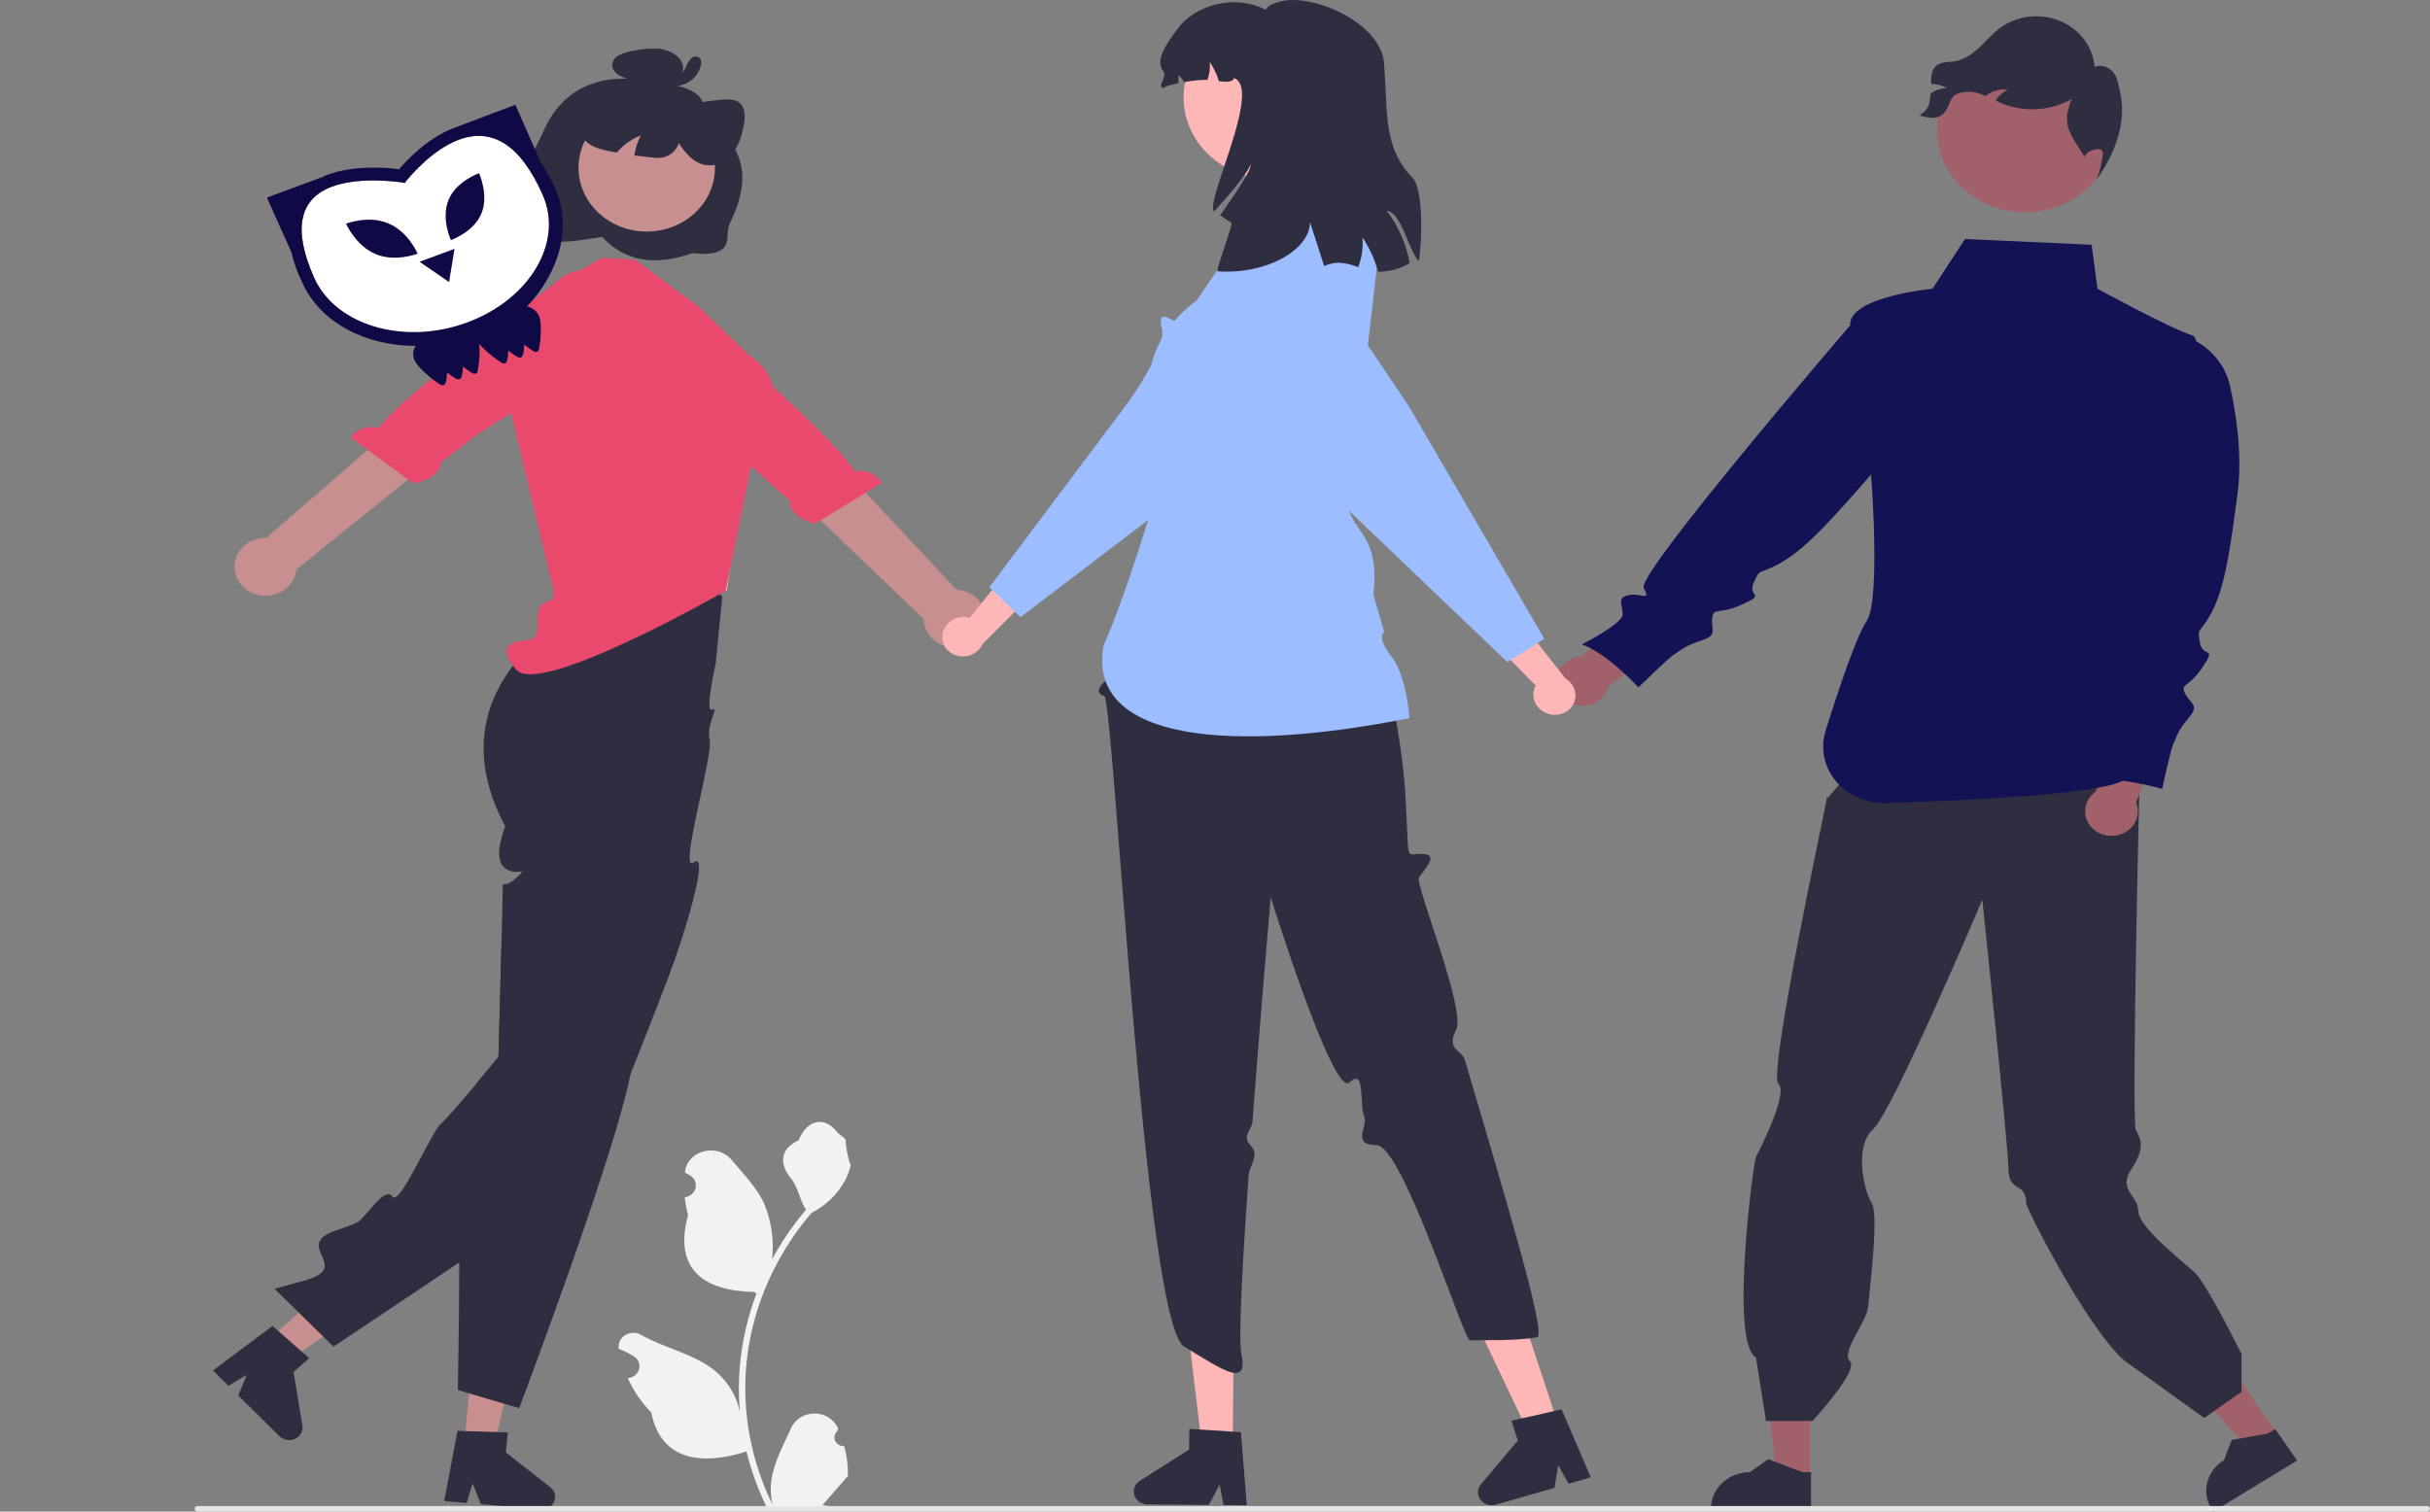 <svg xmlns="http://www.w3.org/2000/svg" width="360" height="224" viewBox="0 0 360 224" fill="none"><rect x="0" y="0" width="360" height="224" fill="#808080" stroke="none"/><g clip-path="url(#clip0_388_18659)"><path d="M337.432 212.584L333.389 215.042L321.323 201.631L327.291 198.003L337.432 212.584Z" fill="#A0616A"></path><path d="M340.317 216.441L327.883 224L327.781 223.853C326.946 222.653 326.656 221.192 326.973 219.792C327.29 218.392 328.19 217.167 329.473 216.386L330.624 213.394L335.983 212.429L337.068 211.769L340.317 216.441Z" fill="#2F2E41"></path><path d="M268.137 219.025L263.314 219.025L261.02 201.632L268.138 201.633L268.137 219.025Z" fill="#A0616A"></path><path d="M268.306 223.729L253.475 223.728V223.553C253.475 222.122 254.083 220.749 255.166 219.737C256.248 218.725 257.716 218.156 259.247 218.156L261.957 216.234L267.012 218.156H268.306L268.306 223.729Z" fill="#2F2E41"></path><path d="M318.061 112.633L274.81 113.522L270.523 118.532C270.523 118.532 270.894 116.766 270.564 118.706C270.234 120.646 261.89 159.328 263.467 160.625C265.044 161.922 260.476 170.88 260.141 171.426C259.805 171.972 256.189 198.934 260.141 201.151L261.625 210.562H268.532C268.532 210.562 275.451 203.076 274.059 201.719C272.667 200.362 276.649 195.85 276.801 193.43C276.954 191.01 278.408 180.035 277.281 178.275C276.154 176.515 274.631 169.911 277.489 167.351C280.348 164.791 293.677 133.33 293.677 133.33C293.677 133.33 297.551 170.213 297.542 173.109C297.53 176.876 300.175 175.012 300.175 178.318C300.175 178.986 308.789 196.155 314.579 201.522L326.551 210.132L332.076 206.257V200.661C332.076 200.661 326.956 190.277 325.169 188.607C323.383 186.937 316.788 181.825 316.788 179.487C316.788 177.149 313.683 176.334 315.771 173.235C317.859 170.135 317.145 168.799 316.43 167.463C315.716 166.127 317.071 111.387 317.071 111.387L318.061 112.633Z" fill="#2F2E41"></path><path d="M300.025 31.466C307.243 31.466 313.095 25.995 313.095 19.247C313.095 12.499 307.243 7.028 300.025 7.028C292.807 7.028 286.956 12.499 286.956 19.247C286.956 25.995 292.807 31.466 300.025 31.466Z" fill="#A0616A"></path><path d="M310.467 117.303L314.145 106.949L320.765 108.089L316.459 118.906C316.721 119.54 316.788 120.229 316.654 120.897C316.519 121.565 316.188 122.184 315.698 122.686C315.208 123.187 314.578 123.551 313.878 123.736C313.179 123.921 312.439 123.92 311.74 123.733C311.041 123.546 310.412 123.181 309.924 122.678C309.435 122.175 309.106 121.555 308.973 120.887C308.841 120.219 308.911 119.529 309.175 118.896C309.438 118.263 309.886 117.711 310.467 117.303Z" fill="#A0616A"></path><path d="M234.169 97.294L243.183 90.365L248.135 94.627L238.326 101.636C238.186 102.303 237.85 102.92 237.356 103.418C236.862 103.916 236.229 104.275 235.528 104.455C234.827 104.635 234.087 104.629 233.39 104.437C232.693 104.246 232.066 103.876 231.582 103.37C231.097 102.863 230.773 102.241 230.646 101.572C230.519 100.903 230.594 100.214 230.863 99.583C231.132 98.952 231.584 98.403 232.168 97.999C232.752 97.594 233.445 97.35 234.169 97.294Z" fill="#A0616A"></path><path d="M284.378 17.11C285.787 17.518 287.145 17.76 288.062 16.679C288.978 15.598 288.739 14.363 290.102 13.842C291.241 13.485 292.483 13.539 293.583 13.993C293.781 14.062 293.974 14.139 294.163 14.217C294.269 14.13 294.375 14.049 294.49 13.971C295.356 13.395 296.426 13.152 297.478 13.291C296.709 13.638 296.076 14.203 295.669 14.905C296.046 15.082 296.428 15.258 296.815 15.409C298.441 16.031 300.199 16.29 301.95 16.166C303.701 16.042 305.397 15.538 306.904 14.694C305.394 18.414 306.568 19.74 308.783 23.136L308.87 23.334C308.649 22.443 311.545 21.414 311.545 22.706C311.418 24.029 311.109 25.331 310.624 26.58C313.466 22.581 315.142 17.902 314.041 13.412C313.806 12.469 313.7 11.457 313.06 10.691C312.42 9.929 311.242 9.481 310.311 9.912C310.196 8.452 309.66 7.048 308.759 5.85C307.859 4.652 306.628 3.705 305.198 3.109C303.768 2.513 302.192 2.29 300.637 2.465C299.082 2.639 297.607 3.204 296.368 4.1C295.217 4.931 294.31 6.02 293.283 6.989C292.256 7.957 291.041 8.84 289.604 9.081C288.693 9.231 287.666 9.141 286.938 9.679C286.095 10.303 286.086 11.401 286.091 12.456C286.915 12.434 287.728 12.642 288.425 13.054C287.572 13.074 286.747 13.345 286.068 13.829C286.055 13.837 286.042 13.845 286.031 13.855C285.782 15.629 285.884 16.003 284.378 17.11Z" fill="#2F2E41"></path><path d="M330.36 57.16C330.055 55.797 329.453 54.507 328.591 53.372C327.729 52.237 326.626 51.28 325.35 50.562C325.254 50.106 325.085 49.814 324.825 49.728C321.111 48.493 310.74 42.789 310.74 42.789L309.871 36.267L291.106 35.424L286.304 42.789C286.304 42.789 273.865 43.958 274.096 48.215C271.083 51.728 257.674 67.424 249.636 77.805C245.795 82.766 243.179 86.514 243.515 87.134C244.646 89.224 243.057 87.814 241.279 88.192C239.502 88.57 240.364 89.552 240.404 91C240.444 92.448 234.33 95.494 234.33 95.494C238.06 96.741 242.733 101.865 242.733 101.865C242.733 101.865 247.259 97.409 248.08 96.943C248.902 96.477 249.36 95.797 251.959 94.953C254.558 94.11 253.467 93.468 253.656 91.68C253.844 89.892 254.477 91.214 258.127 89.565C261.777 87.915 258.814 88.545 259.824 86.291C260.834 84.037 260.511 85.271 263.797 83.408C265.772 82.288 267.734 80.643 270.464 77.805C272.275 75.92 274.425 73.511 277.143 70.377C277.162 70.356 277.179 70.334 277.198 70.312C277.38 72.853 277.521 75.395 277.605 77.805C277.842 84.652 277.616 90.425 276.549 92.015C275.053 94.247 272.52 101.715 270.462 108.272C270.063 109.544 269.993 110.886 270.256 112.188C270.52 113.49 271.11 114.715 271.978 115.762C272.846 116.809 273.968 117.649 275.251 118.213C276.533 118.777 277.941 119.048 279.357 119.004C292.13 118.611 310.82 117.7 314.463 115.701C316.444 115.966 318.402 116.368 320.319 116.905C320.319 116.905 321.608 110.879 322.038 110.076C322.468 109.272 322.468 108.469 324.187 106.46C325.905 104.452 324.616 104.452 323.757 102.845C322.898 101.238 324.187 102.041 326.335 98.828C328.484 95.614 326.335 97.622 325.905 95.212C325.476 92.802 325.905 94.007 327.624 90.793C329.048 88.13 329.883 84.636 330.86 77.805C331.062 76.391 331.27 74.839 331.491 73.117C332.221 67.431 331.298 61.358 330.36 57.16Z" fill="#121254"></path><path d="M125.081 214.312C124.794 214.325 124.511 214.254 124.269 214.111C124.026 213.967 123.837 213.758 123.726 213.511C123.616 213.263 123.589 212.99 123.65 212.728C123.711 212.466 123.857 212.228 124.067 212.046L124.163 211.69C124.151 211.662 124.138 211.633 124.125 211.605C123.837 210.967 123.353 210.424 122.735 210.043C122.118 209.662 121.393 209.46 120.653 209.463C119.913 209.465 119.19 209.672 118.575 210.057C117.961 210.443 117.481 210.99 117.198 211.629C116.065 214.18 114.623 216.735 114.267 219.433C114.111 220.625 114.177 221.833 114.462 223.005C111.801 217.578 110.42 211.68 110.411 205.71C110.41 204.212 110.499 202.715 110.677 201.226C110.825 200.005 111.029 198.794 111.29 197.59C112.717 191.062 115.779 184.944 120.226 179.737C122.378 178.639 124.118 176.951 125.213 174.9C125.609 174.163 125.889 173.376 126.044 172.563C125.802 172.593 125.129 169.136 125.312 168.924C124.974 168.444 124.368 168.205 123.999 167.737C122.161 165.408 119.629 165.814 118.307 168.98C115.483 170.312 115.456 172.522 117.189 174.647C118.291 175.999 118.442 177.828 119.41 179.276C119.31 179.395 119.207 179.51 119.107 179.629C117.288 181.816 115.703 184.164 114.374 186.64C114.697 183.866 114.311 181.06 113.248 178.453C112.171 176.024 110.152 173.978 108.374 171.877C106.238 169.354 101.858 170.455 101.482 173.654C101.479 173.685 101.475 173.715 101.472 173.746C101.736 173.886 101.994 174.034 102.247 174.19C102.565 174.388 102.811 174.672 102.954 175.004C103.096 175.335 103.128 175.699 103.045 176.048C102.963 176.397 102.769 176.714 102.49 176.959C102.211 177.203 101.86 177.363 101.482 177.417L101.444 177.423C101.538 178.313 101.704 179.195 101.941 180.061C99.66 188.308 104.585 191.312 111.617 191.447C111.772 191.522 111.923 191.596 112.078 191.667C110.743 195.204 109.906 198.889 109.587 202.629C109.406 204.835 109.417 207.051 109.619 209.256L109.607 209.178C109.097 206.726 107.698 204.514 105.647 202.915C102.599 200.575 98.293 199.713 95.006 197.831C94.656 197.622 94.25 197.51 93.835 197.509C93.419 197.508 93.013 197.618 92.662 197.826C92.312 198.034 92.032 198.332 91.857 198.684C91.681 199.035 91.617 199.427 91.671 199.812C91.676 199.839 91.68 199.866 91.685 199.894C92.175 200.08 92.652 200.295 93.114 200.537C93.378 200.677 93.636 200.825 93.889 200.981C94.207 201.179 94.453 201.463 94.596 201.795C94.738 202.126 94.77 202.49 94.687 202.839C94.605 203.188 94.411 203.505 94.132 203.75C93.853 203.994 93.502 204.154 93.124 204.208L93.086 204.214C93.058 204.217 93.034 204.221 93.006 204.225C93.843 206.094 95.019 207.815 96.481 209.311C97.907 216.511 104.033 217.194 110.586 215.098H110.59C111.309 218.019 112.351 220.862 113.698 223.581H124.803C124.842 223.466 124.878 223.347 124.914 223.232C123.886 223.292 122.854 223.235 121.841 223.06C122.665 222.115 123.489 221.163 124.313 220.218C124.331 220.2 124.349 220.181 124.365 220.162C124.783 219.678 125.205 219.198 125.622 218.714L125.623 218.714C125.645 217.231 125.463 215.752 125.081 214.312Z" fill="#F2F2F2"></path><path d="M39.671 198.61L42.735 201.638L56.961 191.784L52.44 187.316L39.671 198.61Z" fill="#C78F8F"></path><path d="M44.691 200.285L41.222 197.239L40.371 196.492L31.54 203.093L33.837 205.363L36.541 203.742L35.299 206.807L41.389 212.825C41.681 213.114 42.064 213.308 42.482 213.379C42.9 213.449 43.331 213.393 43.713 213.219C44.094 213.044 44.406 212.76 44.603 212.408C44.8 212.056 44.871 211.655 44.806 211.262L43.492 203.312L45.808 201.264L44.691 200.285Z" fill="#2F2E41"></path><path d="M107.006 88.381L106.035 98.296C106.035 98.296 104.34 105.765 105.514 105.16C106.688 104.555 104.583 107.28 105.137 109.643C105.691 112.006 100.401 129.627 102.797 127.802C105.193 125.976 101.413 138.587 99.022 144.809C98.29 146.732 97.537 148.678 96.78 150.611C96.631 151.002 96.481 151.389 96.327 151.78C95.346 154.295 94.364 156.772 93.423 159.11C93.288 159.436 93.159 159.762 93.029 160.083C93.024 160.092 93.024 160.102 93.019 160.102C89.921 167.725 87.266 173.723 86.205 174.715C85.652 175.232 76.881 181.156 68.039 187.088C58.76 193.315 49.405 199.555 49.405 199.555L40.668 190.986C40.668 190.986 40.877 190.93 41.271 190.819C41.998 190.623 43.343 190.255 45.106 189.766C52.458 187.74 43.119 184.588 49.794 182.334C51.676 181.701 52.931 181.207 53.215 180.946C54.874 179.433 57.101 175.823 58.152 177.337C59.203 178.85 63.97 167.604 65.344 166.491C66.082 165.89 68.487 163.082 70.55 160.614C72.323 158.491 73.847 156.614 73.847 156.614C73.847 156.614 73.877 155.608 73.922 154.006C73.987 151.636 74.081 147.952 74.181 144.264C74.176 144.259 74.176 144.259 74.181 144.259C74.216 142.871 74.251 141.484 74.286 140.166C74.311 139.146 74.335 138.163 74.36 137.255C74.425 134.536 74.47 132.477 74.47 131.965C74.47 130.284 74.47 131.592 75.889 130.577C76.101 130.422 76.303 130.254 76.492 130.074C76.796 129.819 77.076 129.54 77.329 129.241C77.434 129.031 76.781 129.315 75.934 129.157C75.476 129.071 75.052 128.868 74.709 128.57C72.926 127.071 74.849 122.46 74.849 122.46C70.794 114.879 71.088 108.662 72.985 103.87C74.404 100.431 76.657 97.347 79.565 94.859C80.672 93.873 81.879 92.989 83.167 92.218L83.291 91.59L84.661 84.656C85.39 84.282 86.147 83.959 86.928 83.692C89.361 82.876 91.971 82.633 94.529 82.984C97.07 83.328 99.531 84.073 101.806 85.187C103.666 86.06 105.411 87.132 107.006 88.381Z" fill="#2F2E41"></path><path d="M68.749 214.057L73.188 214.443L76.928 198.263L70.376 197.694L68.749 214.057Z" fill="#C78F8F"></path><path d="M81.533 220.399L74.938 215.235L75.237 212.264L73.703 212.217L68.951 212.073H68.946L67.78 212.035L65.803 222.439L69.135 222.728L70.017 219.84L71.247 222.914L73.01 223.068L80.069 223.682C80.129 223.687 80.193 223.692 80.253 223.692C80.534 223.692 80.811 223.637 81.067 223.529C81.323 223.421 81.551 223.264 81.737 223.068C82.026 222.772 82.203 222.396 82.24 221.997C82.27 221.697 82.22 221.395 82.097 221.116C81.974 220.838 81.781 220.592 81.533 220.399Z" fill="#2F2E41"></path><path d="M93.423 159.11C91.734 167.702 84.586 187.848 80.263 199.639C78.295 205.027 76.92 208.673 76.92 208.673L74.679 208.012H74.674L70.883 206.894L69.504 206.484H69.498L67.825 205.986C67.825 205.986 68.019 196.365 68.039 187.089C68.054 183.2 68.034 179.367 67.954 176.331C67.865 173.02 67.71 170.65 67.456 170.179C66.405 168.251 68.164 168.047 70.022 167.562C71.884 167.073 70.43 166.338 69.707 164.773C69.22 163.73 70.181 162.337 70.863 161.546C71.052 161.323 71.253 161.11 71.466 160.908C71.466 160.908 71.137 160.8 70.549 160.614C72.323 158.491 73.847 156.614 73.847 156.614C73.847 156.614 73.877 155.608 73.921 154.006C73.987 151.636 74.081 147.952 74.181 144.264C74.176 144.259 74.176 144.259 74.181 144.259C74.216 142.871 74.25 141.484 74.285 140.166C77.135 142.21 79.904 144.213 82.415 146.066C82.418 146.068 82.42 146.071 82.422 146.074C82.424 146.078 82.424 146.081 82.424 146.085C88.457 150.541 92.984 154.118 93.622 155.254C93.911 155.766 93.811 157.136 93.423 159.11Z" fill="#2F2E41"></path><path d="M359.542 224H29.293C29.172 224 29.055 223.957 28.969 223.88C28.883 223.804 28.835 223.7 28.835 223.591C28.835 223.483 28.883 223.379 28.969 223.302C29.055 223.225 29.172 223.182 29.293 223.182H359.542C359.663 223.182 359.78 223.225 359.866 223.302C359.952 223.379 360 223.483 360 223.591C360 223.7 359.952 223.804 359.866 223.88C359.78 223.957 359.663 224 359.542 224Z" fill="#E6E6E6"></path><path d="M82.145 71.622L83.079 79.716L82.53 90.331L107.677 87.538L110.04 71.622L107.029 71.65L82.145 71.622Z" fill="#FFB6B6"></path><path d="M103.536 45.477L94.072 38.492L89.104 38.222L81.732 42.637L79.927 51.246L75.658 60.941L81.919 87.104C81.919 87.104 82.507 88.982 80.968 89.207C79.429 89.433 79.613 92.2 79.613 92.2C79.613 92.2 79.927 94.599 78.433 94.81C76.938 95.021 72.954 95.021 76.44 99.212C79.927 103.403 107.505 87.552 107.505 87.552L111.511 67.902C111.511 67.902 119.279 58.148 110.913 52.561L103.536 45.477Z" fill="#E8496D"></path><path d="M34.791 84.583C34.696 83.967 34.746 83.338 34.94 82.741C35.133 82.144 35.463 81.594 35.908 81.129C36.354 80.665 36.902 80.296 37.516 80.051C38.13 79.805 38.793 79.688 39.46 79.708L70.009 53.146L74.522 59.688L43.902 84.412C43.79 85.457 43.272 86.427 42.447 87.139C41.621 87.852 40.544 88.257 39.422 88.278C38.298 88.299 37.207 87.934 36.353 87.254C35.5 86.573 34.944 85.623 34.791 84.583Z" fill="#C78F8F"></path><path d="M87.079 40.675C87.079 40.675 85.819 38.757 82.079 42.012C79.086 44.617 59.086 58.949 56.101 63.464C55.346 63.229 54.529 63.235 53.778 63.481C53.027 63.727 52.384 64.2 51.952 64.824L61.233 71.618C63.868 71.196 65.512 69.575 65.182 68.644L70.89 64.258L91.218 51.495L88.016 42.046L87.079 40.675Z" fill="#E8496D"></path><path d="M145.905 92.603C146.056 91.995 146.063 91.364 145.925 90.754C145.787 90.144 145.508 89.57 145.107 89.072C144.706 88.574 144.193 88.164 143.604 87.872C143.015 87.579 142.365 87.41 141.699 87.378L114.391 58.22L108.598 64.682L136.846 91.72C136.862 92.77 137.29 93.778 138.047 94.552C138.805 95.327 139.84 95.815 140.957 95.924C142.073 96.032 143.194 95.754 144.106 95.142C145.018 94.53 145.658 93.626 145.905 92.603Z" fill="#C78F8F"></path><path d="M97.821 44.749C97.821 44.749 99.251 42.935 102.679 46.472C105.424 49.303 124.041 65.152 126.603 69.885C127.376 69.71 128.189 69.78 128.915 70.084C129.641 70.388 130.237 70.909 130.611 71.566L120.748 77.612C118.162 76.986 116.672 75.241 117.086 74.339L111.8 69.522L92.714 55.21L96.763 46.042L97.821 44.749Z" fill="#E8496D"></path><path d="M229.32 105.766C228.532 105.511 227.881 104.979 227.506 104.283C227.131 103.586 227.062 102.781 227.312 102.037C227.366 101.886 227.433 101.74 227.512 101.6L219.97 93.898L222.803 88.945L231.915 100.54C232.511 100.893 232.966 101.42 233.208 102.039C233.45 102.658 233.466 103.335 233.253 103.963C233.129 104.32 232.93 104.65 232.669 104.935C232.408 105.22 232.089 105.454 231.731 105.623C231.374 105.793 230.984 105.895 230.584 105.924C230.183 105.953 229.781 105.908 229.4 105.791C229.373 105.783 229.347 105.775 229.32 105.766Z" fill="#FFB6B6"></path><path d="M180.967 47.265C180.718 48.352 180.691 49.474 180.889 50.571C180.941 50.881 181.013 51.188 181.104 51.491C181.442 52.621 181.762 53.662 182.072 54.601C182.254 55.185 182.441 55.735 182.62 56.245C183.652 59.224 184.458 60.911 185.03 61.266C185.307 61.44 185.585 61.599 185.855 61.754C187.237 62.545 188.239 63.118 187.569 64.578C187.472 64.786 187.356 64.987 187.223 65.178C187.001 65.498 186.756 65.804 186.489 66.093C186.337 66.257 186.196 66.43 186.069 66.611C185.902 66.841 185.829 67.036 185.919 67.212C186.033 67.429 186.347 67.537 187.021 67.567C187.128 67.571 187.251 67.578 187.383 67.577C187.425 67.58 187.47 67.578 187.519 67.578C187.606 67.579 187.704 67.58 187.804 67.577C188.637 67.562 189.713 67.972 190.864 68.598C194.26 70.448 198.262 74.17 198.311 74.217L223.301 98.106L223.788 97.801L224.944 97.074L225.344 96.825L225.801 96.538L227.788 95.294L228.793 94.667L222.347 83.603L221.645 82.4L221.043 81.362L208.738 60.235L203.851 52.971L202.76 51.353L198.111 44.452C197.455 43.476 196.6 42.63 195.594 41.962C194.587 41.295 193.451 40.819 192.248 40.563C191.045 40.306 189.801 40.274 188.584 40.467C187.368 40.66 186.205 41.075 185.16 41.689C185.09 41.73 185.02 41.773 184.951 41.816C182.917 43.08 181.489 45.034 180.967 47.265Z" fill="#9CBDFF"></path><path d="M182.625 214.205L178.047 214.169L176.021 197.274L182.778 197.328L182.625 214.205Z" fill="#FFB6B6"></path><path d="M183.84 212.231L182.645 212.157L177.768 211.845L176.199 211.747L176.169 214.806L168.857 219.445C168.496 219.674 168.222 220.005 168.077 220.39C167.931 220.775 167.921 221.193 168.048 221.584C168.175 221.974 168.432 222.317 168.782 222.561C169.132 222.805 169.556 222.939 169.992 222.942L179.093 223.012L180.687 219.994L181.27 223.03L184.707 223.058L183.84 212.231Z" fill="#2F2E41"></path><path d="M230.828 211.078L226.452 212.336L219.065 196.801L225.524 194.945L230.828 211.078Z" fill="#FFB6B6"></path><path d="M231.349 208.855L230.184 209.12L225.437 210.196L223.908 210.545L224.869 213.475L219.394 219.957C219.124 220.277 218.97 220.67 218.955 221.078C218.94 221.486 219.065 221.887 219.312 222.224C219.558 222.561 219.913 222.815 220.325 222.95C220.737 223.085 221.184 223.094 221.601 222.975L230.303 220.474L230.846 217.144L232.385 219.873L235.668 218.928L231.349 208.855Z" fill="#2F2E41"></path><path d="M173.417 72.145L164.68 95.883L164.391 97.783C162.19 99.737 164.955 100.381 163.918 100.896C162.882 101.412 162.184 102.856 163.582 103.114C164.979 103.373 169.484 195.96 175.427 199.555C181.37 203.15 184.986 205.75 183.895 200.486C183.455 198.366 184.077 186.994 184.977 174.171C185.079 172.718 186.689 171.18 185.292 169.767C183.895 168.354 185.464 167.424 185.552 166.252C186.806 149.507 188.253 132.975 188.253 132.975C188.253 132.975 197.515 162.713 199.92 160.411C202.325 158.109 201.373 163.777 202.108 165.47C202.722 166.886 200.102 169.666 203.953 169.708C207.804 169.751 216.849 198.656 217.766 198.624C219.584 198.559 224.694 198.742 227.729 198.158C229.227 197.87 222.576 175.985 217.021 157.088C216.578 155.581 214.167 155.545 215.718 152.636C217.268 149.726 209.554 130.9 210.216 130.03C211.973 127.719 212.642 126.714 210.909 126.563C209.177 126.411 208.665 127.3 208.571 125.058C208.477 122.816 208.178 117.288 208.178 117.288C208.178 117.288 206.923 95.425 198.133 83.345L197.384 76.168L173.417 72.145Z" fill="#2F2E41"></path><path d="M195.244 26.824L183.657 28.366L182.958 36.21L177.241 44.571C177.241 44.571 164.532 52.933 173.395 66.141C170.022 77.519 166.669 88.432 163.472 95.707C160.981 110.143 183.293 111.527 208.8 106.417C208.8 106.417 208.448 100.245 206.133 97.277C203.819 94.309 205.079 93.662 205.079 93.662L203.461 88.118C204.377 80.104 201.286 79.385 199.834 75.682L204.243 37.265L195.244 26.824Z" fill="#9CBDFF"></path><path d="M139.623 93.972C139.746 93.201 140.186 92.505 140.849 92.032C141.512 91.56 142.347 91.348 143.175 91.441C143.343 91.463 143.508 91.497 143.67 91.544L150.382 83.198L156.11 84.891L145.594 95.396C145.333 96.009 144.863 96.523 144.256 96.859C143.65 97.196 142.941 97.335 142.241 97.255C141.438 97.156 140.71 96.763 140.216 96.162C139.723 95.561 139.505 94.801 139.611 94.05C139.615 94.024 139.619 93.998 139.623 93.972Z" fill="#FFB6B6"></path><path d="M199.237 42.004C199.072 41.813 198.893 41.626 198.704 41.445C197.388 40.177 195.694 39.31 193.842 38.958C191.991 38.606 190.069 38.784 188.328 39.47C188.159 39.535 187.989 39.61 187.825 39.684C181.872 42.418 178.66 44.239 178.271 45.091C178.137 45.38 178.022 45.664 177.908 45.938C177.798 46.209 177.693 46.465 177.584 46.697C177.126 47.694 176.598 48.313 175.253 48.034C174.807 47.932 174.376 47.777 173.972 47.573C173.788 47.489 173.619 47.401 173.459 47.317C172.882 47.019 172.463 46.805 172.179 47C171.905 47.191 171.895 47.675 172.144 48.798C172.227 49.266 172.213 49.745 172.105 50.209C171.775 51.562 171.259 52.869 170.57 54.097C169.538 56.023 168.377 57.887 167.094 59.676L155.243 75.472L154.442 76.539L153.565 77.708L146.571 87.031L146.985 87.427L148.718 89.08L149.102 89.448L149.451 89.783L150.352 90.644L151.199 91.45L170.092 77.06L172.199 75.454L175.975 72.576L183.71 66.685L198.35 54.018C199.274 53.225 200.017 52.266 200.535 51.197C201.053 50.129 201.335 48.974 201.363 47.801C201.363 47.722 201.369 47.648 201.369 47.568C201.374 45.538 200.62 43.569 199.237 42.004Z" fill="#9CBDFF"></path><path d="M188.289 26.538C195.439 26.538 201.235 21.119 201.235 14.434C201.235 7.75 195.439 2.33 188.289 2.33C181.138 2.33 175.342 7.75 175.342 14.434C175.342 21.119 181.138 26.538 188.289 26.538Z" fill="#FFB6B6"></path><path d="M205.445 31.218C207.183 33.543 208.345 36.201 208.848 38.998C207.447 39.835 205.817 40.275 204.155 40.264C204.099 40.06 204.042 39.857 203.978 39.654C203.496 38.077 202.779 36.573 201.849 35.183C201.977 36.681 201.759 38.188 201.212 39.601C200.334 39.227 199.392 39.001 198.43 38.93C197.647 38.93 196.874 39.1 196.173 39.427C195.358 36.902 194.609 34.58 194.076 32.914C194.06 37.09 187.513 40.731 180.369 40.204C180.111 40.053 182.7 33.186 182.45 33.028C181.877 32.673 181.321 32.289 180.765 31.912C183.103 28.535 185.643 24.916 185.207 24.374C185.239 25.045 182.675 28.271 179.886 31.316C178.338 30.253 187.134 12.961 182.788 11.559C182.716 12.17 181.756 12.17 180.587 12.041C180.279 11.034 179.82 10.072 179.225 9.184C179.302 10.079 179.187 10.978 178.886 11.83C177.731 11.831 176.58 11.944 175.451 12.17C175.19 11.785 174.902 11.418 174.588 11.069C174.619 11.494 174.606 11.921 174.548 12.343C173.395 12.577 172.444 12.848 172.307 13.067C171.404 12.758 172.944 11.363 172.379 10.639C170.944 8.83 173.073 6.192 174.419 4.322C177.185 0.493 183.256 -0.834 187.554 1.465C187.747 0.84 188.739 0.425 190.013 0.146C190.553 0.035 191.105 -0.013 191.658 0.003C197.14 0.093 204.752 4.322 205.05 9.441C205.074 9.953 205.115 10.511 205.155 11.107C205.542 16.836 205.066 22.12 209.251 26.311C210.767 27.826 210.783 35.002 210.202 38.696C208.695 37.211 207.622 31.437 205.445 31.218Z" fill="#2F2E41"></path><path d="M80.502 19.467C79.365 22.115 76.156 27.323 75.722 30.163L75.917 29.984C76.29 30.579 76.714 31.146 77.185 31.678C78.029 30.85 79.048 30.195 80.177 29.755C79.561 30.938 79.203 32.224 79.127 33.538C80.338 37.087 85.935 35.507 89.215 35.119C92.49 38.621 96.847 39.535 102.552 37.522C104.148 37.675 105.935 37.769 107.053 36.887C108.171 36.006 107.505 34.373 108.107 33.138C112.392 24.343 108.437 21.169 105.077 17.181C104.338 16.304 104.341 14.994 103.441 14.157C102.193 12.996 100.279 12.639 98.514 12.353C98.973 12.375 99.43 12.287 99.841 12.097C100.252 11.907 100.604 11.621 100.863 11.266C101.09 10.909 101.207 10.501 101.202 10.085C101.196 9.67 101.068 9.264 100.831 8.913C100.2 7.934 98.889 7.366 97.624 7.224C96.378 7.145 95.126 7.245 93.912 7.522C93.126 7.619 92.365 7.846 91.664 8.194C91.334 8.358 91.065 8.614 90.894 8.925C90.723 9.237 90.658 9.589 90.707 9.937C90.812 10.257 90.994 10.551 91.238 10.797C91.482 11.043 91.782 11.234 92.116 11.357C92.625 11.558 93.161 11.695 93.709 11.764C91.192 11.459 88.635 11.877 86.379 12.964C83.551 14.374 81.643 16.821 80.502 19.467Z" fill="#2F2E41"></path><path d="M95.813 34.313C101.396 34.313 105.921 30.082 105.921 24.863C105.921 19.644 101.396 15.413 95.813 15.413C90.231 15.413 85.705 19.644 85.705 24.863C85.705 30.082 90.231 34.313 95.813 34.313Z" fill="#C78F8F"></path><path d="M86.087 19.796C86.673 21.451 88.348 21.985 89.896 22.318C90.384 22.424 90.875 22.523 91.371 22.612C91.554 22.398 91.748 22.188 91.951 21.99C92.795 21.162 93.814 20.507 94.943 20.067C94.455 21.001 94.13 22.003 93.982 23.034C94.918 23.161 95.859 23.265 96.805 23.345C97.606 23.505 98.441 23.37 99.139 22.97C99.836 22.57 100.343 21.934 100.554 21.195C101.415 22.512 102.433 23.752 103.826 24.275C104.623 24.543 105.49 24.565 106.301 24.338C107.112 24.111 107.823 23.648 108.332 23.015C109.135 21.983 109.692 20.802 109.965 19.552C110.36 18.085 110.58 16.396 109.804 15.466C109.182 14.713 108.109 14.699 107.12 14.766C104.936 14.923 102.775 15.289 100.671 15.859L100.493 16.233C100.854 14.203 100.07 12.249 98.619 11.554C97.64 11.089 96.462 11.167 95.318 11.261C93.848 11.323 92.396 11.585 91.008 12.041C89.416 12.614 88.051 13.632 87.102 14.958C86.086 16.399 85.582 18.365 86.087 19.796Z" fill="#2F2E41"></path><path d="M100.496 10.963C100.397 10.935 100.655 10.971 100.565 10.973C100.61 10.971 100.654 10.965 100.698 10.956C100.705 10.954 100.806 10.924 100.739 10.947C100.889 10.905 101.023 10.823 101.125 10.711C101.362 10.437 101.548 10.127 101.675 9.794C101.836 9.355 102.094 8.953 102.433 8.613C102.529 8.523 102.647 8.455 102.776 8.415C102.906 8.376 103.043 8.365 103.178 8.384C103.313 8.403 103.441 8.452 103.552 8.526C103.663 8.6 103.753 8.698 103.816 8.811C103.944 9.247 103.9 9.711 103.693 10.119C103.548 10.535 103.332 10.926 103.054 11.277C102.588 11.851 101.954 12.287 101.228 12.53C100.388 12.815 99.471 12.839 98.615 12.599C98.502 12.556 98.405 12.482 98.336 12.387C98.267 12.293 98.228 12.181 98.226 12.067C98.223 11.953 98.256 11.84 98.321 11.743C98.385 11.645 98.479 11.568 98.59 11.519L100.018 10.973C100.093 10.942 100.174 10.925 100.256 10.923C100.338 10.921 100.42 10.934 100.497 10.961C100.574 10.989 100.644 11.031 100.703 11.084C100.763 11.137 100.811 11.2 100.844 11.27C100.877 11.341 100.895 11.416 100.897 11.493C100.899 11.57 100.885 11.646 100.855 11.718C100.826 11.79 100.781 11.855 100.724 11.911C100.667 11.966 100.6 12.011 100.524 12.042L100.522 12.043L99.094 12.59L99.068 11.51C99.246 11.558 99.43 11.587 99.615 11.597C99.813 11.616 100.012 11.608 100.207 11.574C100.394 11.551 100.578 11.509 100.755 11.449C100.869 11.41 100.98 11.366 101.089 11.316C101.128 11.299 101.167 11.28 101.206 11.261C101.203 11.262 101.369 11.172 101.296 11.214C101.481 11.104 101.654 10.978 101.814 10.837C101.87 10.787 101.922 10.733 101.969 10.676C102.051 10.582 102.126 10.484 102.195 10.383C102.336 10.167 102.447 9.937 102.527 9.695C102.563 9.594 102.594 9.491 102.619 9.387C102.626 9.33 102.637 9.273 102.652 9.217C102.705 9.084 102.642 9.295 102.703 9.352L102.966 9.534C103.016 9.548 103.068 9.551 103.119 9.543C103.17 9.535 103.218 9.517 103.26 9.49C103.292 9.449 103.285 9.455 103.24 9.51C103.188 9.574 103.14 9.642 103.097 9.712C103.003 9.876 102.917 10.046 102.841 10.218C102.684 10.586 102.486 10.937 102.249 11.264C102.017 11.596 101.679 11.851 101.283 11.993C100.887 12.134 100.453 12.155 100.043 12.053C99.889 11.996 99.766 11.884 99.699 11.743C99.633 11.601 99.628 11.441 99.687 11.296C99.75 11.154 99.869 11.039 100.02 10.977C100.171 10.915 100.342 10.91 100.496 10.963Z" fill="#2F2E41"></path><path d="M69.306 47.883C59.976 51.332 49.761 48.323 46.571 41.218C43.381 34.112 44.257 29.483 49.21 27.652C53.471 26.077 59.342 27.038 59.4 27.017L59.986 27.127L60.321 26.677C60.379 26.655 63.781 22.267 68.042 20.692C72.995 18.861 77.162 21.561 80.378 28.722C83.683 35.785 78.693 44.413 69.306 47.883Z" fill="white"></path><path d="M66.528 41.802L67.333 36.878L62.157 38.789L66.528 41.802Z" fill="white"></path><path d="M61.878 37.592C61.878 37.592 58.518 38.899 55.611 37.637C52.728 36.431 51.254 33.147 51.254 33.147C51.254 33.147 54.614 31.841 57.521 33.102C60.461 34.287 61.878 37.592 61.878 37.592Z" fill="white"></path><path d="M66.801 35.579C66.801 35.579 70.211 34.383 71.319 31.637C72.452 28.947 70.978 25.663 70.978 25.663C70.978 25.663 67.568 26.859 66.46 29.605C65.294 32.372 66.801 35.579 66.801 35.579Z" fill="white"></path><path d="M66.529 41.802L67.334 36.878L62.158 38.789L66.529 41.802Z" fill="#0F0A45"></path><path d="M61.879 37.592C61.879 37.592 58.519 38.899 55.612 37.637C52.729 36.431 51.255 33.147 51.255 33.147C51.255 33.147 54.615 31.841 57.522 33.102C60.462 34.287 61.879 37.592 61.879 37.592Z" fill="#0F0A45"></path><path d="M66.802 35.579C66.802 35.579 70.212 34.384 71.32 31.638C72.453 28.948 70.979 25.664 70.979 25.664C70.979 25.664 67.569 26.859 66.461 29.605C65.295 32.372 66.802 35.579 66.802 35.579Z" fill="#0F0A45"></path><path d="M82.256 27.953C81.532 26.338 80.818 25.043 80.038 23.903L76.349 15.527L67.921 18.711C67.749 18.774 67.576 18.838 67.346 18.924C63.321 20.413 60.17 23.852 59.115 25.087C57.385 24.818 52.453 24.435 48.486 25.904C48.313 25.968 48.141 26.031 47.935 26.172L39.54 29.279L43.187 37.411C43.474 38.799 44.033 40.346 44.815 41.94C47.437 47.788 54.163 51.274 61.595 51.251C61.137 51.875 61.117 52.727 61.416 53.395C62.016 54.732 65.065 57.046 65.485 57.085C65.765 57.112 65.912 56.992 66.01 56.761C66.075 56.607 66.195 55.978 66.24 55.182C66.992 55.813 67.645 56.221 67.842 56.213C68.122 56.239 68.27 56.12 68.367 55.889C68.432 55.735 68.552 55.106 68.598 54.31C69.35 54.94 70.002 55.349 70.225 55.396C70.505 55.422 70.652 55.303 70.75 55.072C70.822 54.785 71.206 52.5 70.984 50.959C72.093 52.237 74.2 53.795 74.562 53.856C74.842 53.882 74.99 53.762 75.088 53.531C75.153 53.377 75.273 52.748 75.318 51.952C76.07 52.583 76.722 52.991 76.92 52.983C77.2 53.009 77.347 52.89 77.445 52.659C77.51 52.505 77.63 51.876 77.676 51.08C78.485 51.689 79.08 52.119 79.302 52.166C79.582 52.193 79.73 52.073 79.828 51.842C79.933 51.478 80.426 48.243 79.859 46.83C79.51 46.05 78.75 45.552 78.083 45.409C82.724 40.509 84.879 33.801 82.256 27.953ZM69.223 47.779C59.907 51.226 49.719 48.242 46.547 41.168C43.376 34.094 44.257 29.482 49.202 27.652C53.458 26.077 59.314 27.027 59.371 27.005L59.956 27.114L60.292 26.665C60.349 26.644 63.75 22.267 68.005 20.693C72.951 18.863 77.104 21.547 80.301 28.677C83.588 35.708 78.596 44.31 69.223 47.779Z" fill="#0F0A45"></path></g><defs><clipPath id="clip0_388_18659"><rect width="360" height="224" fill="white"></rect></clipPath></defs></svg>